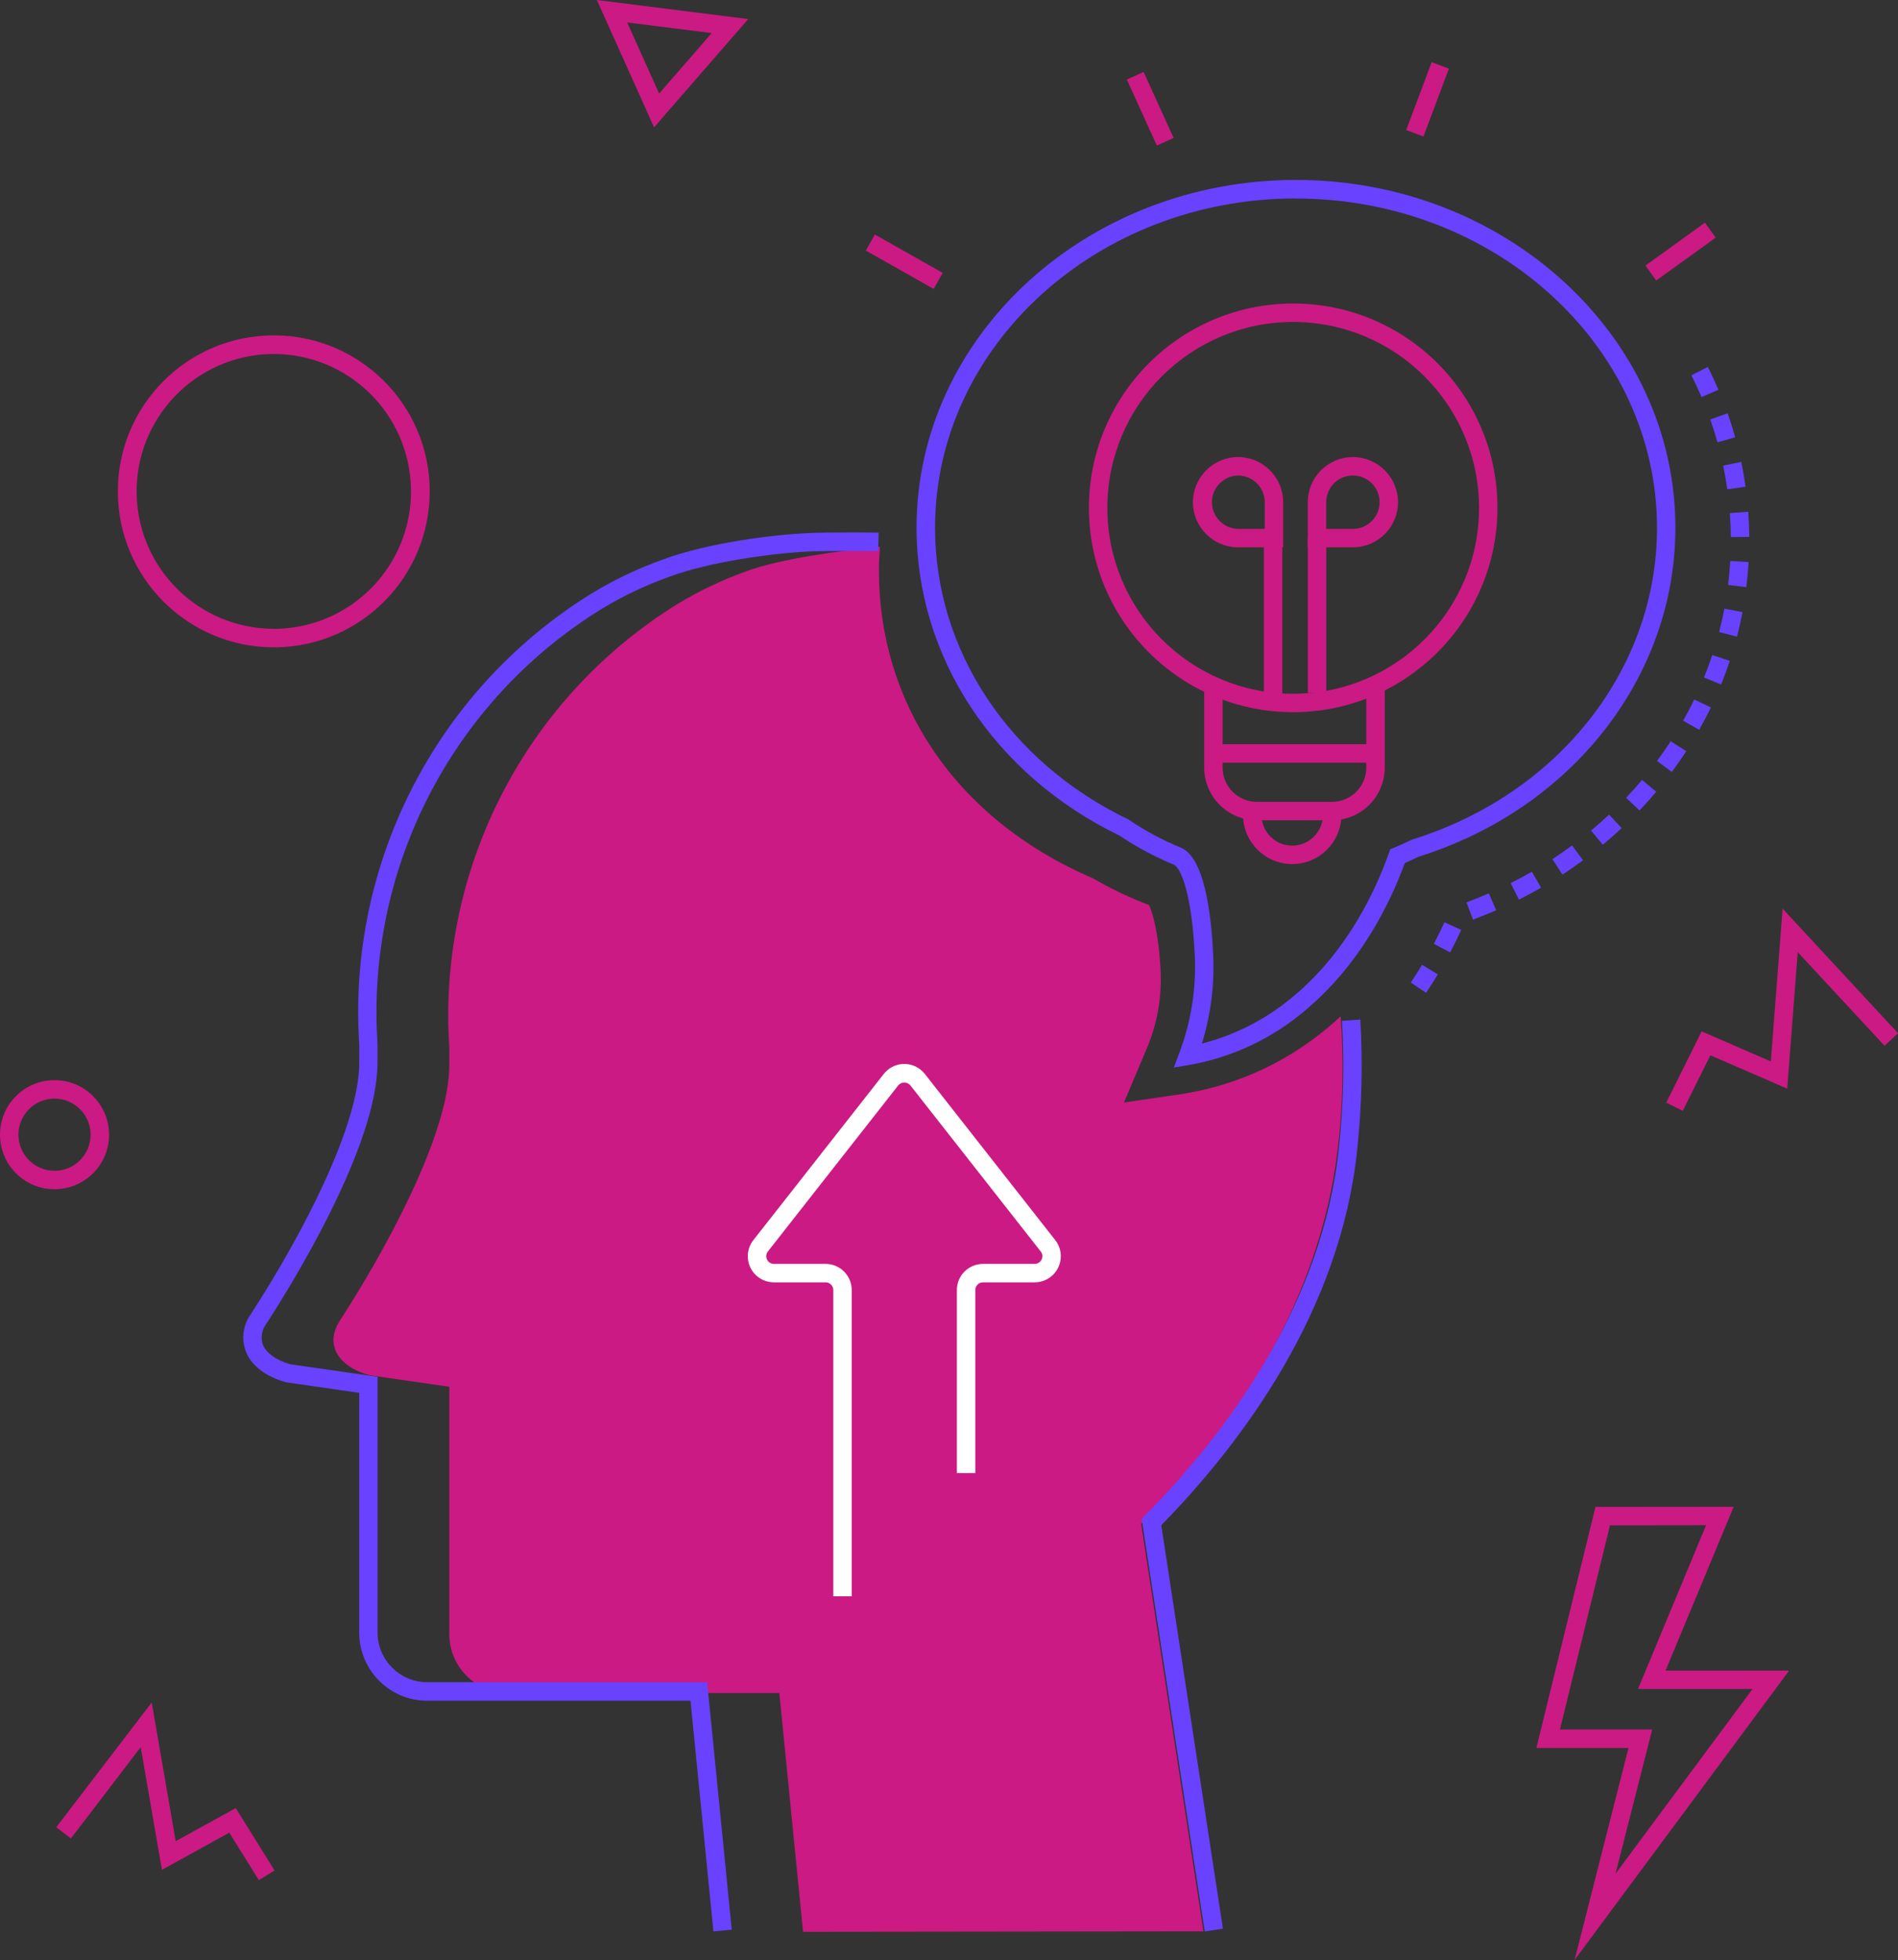 <?xml version="1.0" encoding="UTF-8"?>
<svg xmlns="http://www.w3.org/2000/svg" id="Businessandfinance" viewBox="0 0 308.74 318.74">
  <rect x="0" y="0" width="308.74" height="318.74" fill="#333333" stroke="none"/>
  <defs>
    <style>
      .cls-1 {
        fill: #fff;
      }

      .cls-2 {
        fill: #6842ff;
      }

      .cls-3 {
        fill: #cb1a83;
      }
    </style>
  </defs>
  <path class="cls-3" d="m213.84,168.82c-6.4,4.8-13.9,7.93-21.81,9.13l-9.2,1.35,3.62-8.57c1.74-4.02,2.55-8.39,2.35-12.77-.33-6.45-1.37-9.71-1.9-10.78-3.14-1.19-6.17-2.63-9.06-4.32-22.81-9.79-34.87-28.94-34.87-50.04,0-1.31.07-2.6.18-3.88-6.5.59-16.33,1.96-21.66,3.93l-.08.03c-3.94,1.41-7.72,3.21-11.3,5.38-23.14,14.38-37.21,39.7-37.2,66.95,0,1.7.07,3.37.18,5.04v2.92c0,11.41-10.75,30.71-17.82,41.6-2.48,3.82-.31,7.44,4.84,8.86l12.98,1.87v40.24c0,5.29,4.28,9.57,9.57,9.57h44.11l3.86,38.83,65.13-.08-10.13-66.27c14.87-15.04,28.97-35.94,31.95-60.7.88-7.24,1.05-14.55.5-21.83-1.35,1.25-2.76,2.44-4.24,3.54h0ZM106.4,20.72L97.09,0l24.62,3.1-15.31,17.61Zm-4.38-17.07l5.2,11.56,8.55-9.83-13.74-1.73Zm171.71,177l-2.69-1.34,5.76-11.58,11.25,4.88,1.92-24.84,18.78,20.26-2.2,2.04-14.12-15.23-1.71,22.2-12.5-5.42-4.49,9.03h0Zm-231.62,125.12l-4.81-7.73-10.96,6.04-3.45-19.95-11.36,14.85-2.38-1.82,15.53-20.3,3.9,22.56,9.77-5.38,6.31,10.14-2.55,1.58ZM8.87,193.4C3.97,193.4,0,189.43,0,184.53s3.97-8.87,8.87-8.87c4.9,0,8.87,3.97,8.87,8.87,0,4.9-3.97,8.86-8.87,8.87Zm0-14.74c-3.24,0-5.87,2.63-5.87,5.87,0,3.24,2.63,5.87,5.87,5.87,3.24,0,5.87-2.63,5.87-5.87,0-3.24-2.63-5.86-5.87-5.87Z"></path>
  <path class="cls-2" d="m195.97,314.11l-10.26-67.1.53-.54c12.93-13.07,28.89-34.07,31.56-59.88.73-6.84.9-13.72.49-20.59l2.99-.19c.41,7.03.24,14.08-.5,21.09-2.72,26.32-18.72,47.69-31.88,61.14l10.03,65.61-2.96.45Zm-79.92,0l-3.73-37.53h-42.82c-6.11,0-11.06-4.96-11.07-11.07v-39l-11.89-1.72c-3.35-.92-5.69-2.73-6.58-5.08-.74-2.04-.41-4.31.88-6.06,8.51-13.12,17.6-30.73,17.6-40.84v-2.92c-.11-1.68-.17-3.36-.18-5.05-.08-27.82,14.29-53.69,37.96-68.32,3.66-2.23,7.54-4.07,11.57-5.52,7.17-2.66,17.77-4.11,24.62-4.35,1.65-.06,8.78-.07,10.52-.03l-.07,3c-1.73-.04-8.73-.03-10.35.03-6.83.24-17.13,1.74-23.6,4.13-3.87,1.38-7.6,3.15-11.12,5.29-22.79,14.08-36.62,38.99-36.55,65.77,0,1.5.06,3.08.17,4.95v3.01c0,13.54-13.84,35.93-18.08,42.47-.74.95-.96,2.21-.59,3.36.53,1.39,2.16,2.57,4.49,3.23l14.19,2.04v41.6c0,4.45,3.62,8.06,8.07,8.07h45.54l4,40.23-2.98.3Z"></path>
  <path class="cls-3" d="m197.5,121.03h25.47v3h-25.47v-3Zm11.23-32.02h-7.34c-4.05,0-7.34-3.29-7.34-7.34,0-4.05,3.29-7.34,7.34-7.34,4.05,0,7.34,3.29,7.34,7.34h0v7.34Zm-7.34-11.68c-2.4.05-4.3,2.04-4.25,4.43.05,2.32,1.92,4.2,4.25,4.25h4.34v-4.34c0-2.39-1.94-4.34-4.34-4.34Zm18.68,11.68h-7.34v-7.34c0-4.05,3.29-7.34,7.34-7.34s7.34,3.29,7.34,7.34-3.29,7.34-7.34,7.34h0Zm-4.34-3h4.34c2.4,0,4.34-1.94,4.34-4.34s-1.94-4.34-4.34-4.34-4.34,1.94-4.34,4.34h0v4.34Z"></path>
  <path class="cls-3" d="m212.74,87.51h3v25.17h-3v-25.17Zm-7.15-.97h3v27.04h-3v-27.04Zm4.61,53.98c-4.42,0-8-3.59-8-8h3c0,2.76,2.24,5,5,5s5-2.24,5-5h3c0,4.42-3.59,8-8,8h0Z"></path>
  <path class="cls-3" d="m216.68,133.4h-12.23c-4.73,0-8.56-3.84-8.57-8.57v-13.28h3v13.28c0,3.08,2.49,5.57,5.57,5.57h12.23c3.07,0,5.57-2.5,5.57-5.57v-12.9h3v12.9c0,4.73-3.84,8.56-8.57,8.57h0Z"></path>
  <path class="cls-3" d="m210.36,115.82c-18.35,0-33.23-14.88-33.23-33.23,0-18.35,14.88-33.23,33.23-33.23s33.23,14.88,33.23,33.23c-.02,18.34-14.89,33.21-33.23,33.23h0Zm0-63.46c-16.7,0-30.23,13.53-30.23,30.23,0,16.7,13.53,30.23,30.23,30.23,16.69,0,30.23-13.53,30.23-30.23-.02-16.69-13.54-30.21-30.23-30.23h0Z"></path>
  <path class="cls-2" d="m231.98,161.46l-2.49-1.68c.64-.94,1.25-1.9,1.83-2.88l2.57,1.55c-.61,1.02-1.25,2.02-1.92,3.01Zm3.92-6.57l-2.66-1.4c.61-1.16,1.18-2.33,1.72-3.51l2.73,1.24c-.56,1.24-1.16,2.46-1.8,3.67h0Zm3.7-5.33l-1.05-2.81c1.22-.46,2.43-.94,3.63-1.47l1.2,2.75c-1.25.54-2.51,1.05-3.79,1.53Zm7.48-3.26l-1.35-2.68c1.17-.59,2.31-1.21,3.45-1.86l1.5,2.6c-1.18.68-2.38,1.32-3.6,1.94h0Zm7.08-4.07l-1.64-2.51c1.09-.71,2.16-1.46,3.21-2.23l1.78,2.41c-1.1.81-2.21,1.58-3.35,2.33h0Zm6.57-4.85l-1.92-2.31c1-.83,1.98-1.7,2.93-2.59l2.05,2.19c-.99.93-2.02,1.84-3.06,2.7h0Zm5.96-5.58l-2.18-2.06c.9-.95,1.76-1.92,2.6-2.91l2.3,1.93c-.88,1.04-1.78,2.06-2.72,3.05h0Zm5.26-6.26l-2.41-1.79c.78-1.05,1.52-2.11,2.23-3.21l2.52,1.63c-.74,1.14-1.52,2.26-2.33,3.36h0Zm4.45-6.86l-2.61-1.47c.64-1.13,1.24-2.29,1.81-3.46l2.7,1.3c-.59,1.23-1.23,2.44-1.9,3.63Zm3.56-7.37l-2.78-1.13c.49-1.2.94-2.43,1.35-3.66l2.85.95c-.43,1.3-.9,2.58-1.42,3.84Zm2.58-7.77l-2.9-.76c.33-1.26.62-2.54.86-3.81l2.95.57c-.26,1.34-.56,2.67-.9,4Zm1.54-8.05l-2.98-.37c.16-1.29.28-2.6.35-3.89l2.99.17c-.08,1.37-.2,2.73-.37,4.08h0Zm-2.53-8.15c-.01-1.3-.07-2.6-.16-3.9l2.99-.22c.1,1.36.16,2.73.17,4.09l-3,.03Zm-.58-7.78c-.18-1.29-.41-2.57-.67-3.84l2.94-.61c.28,1.33.52,2.69.71,4.04l-2.97.42Zm-1.6-7.63c-.35-1.25-.74-2.49-1.17-3.72l2.83-1c.45,1.29.86,2.59,1.23,3.91l-2.89.81Zm-2.59-7.36c-.51-1.2-1.06-2.38-1.65-3.54l2.68-1.35c.62,1.22,1.19,2.46,1.73,3.71l-2.76,1.18Zm-85.83,109.04l.9-2.43c1.88-4.98,2.73-10.28,2.51-15.6-.46-10.14-2.29-14.5-3.41-14.96-3.12-1.29-6.1-2.89-8.91-4.77-20.32-9.84-32.95-29-32.95-50.02,0-31.19,27.69-56.57,61.72-56.57s61.72,25.38,61.72,56.57c0,24.18-16.78,45.66-41.76,53.49-.71.35-1.47.7-2.26,1.04-2.53,6.91-7.32,16.43-15.94,23.74-5.43,4.69-12.02,7.83-19.08,9.08l-2.55.43Zm19.87-141.34c-32.38,0-58.72,24.03-58.72,53.57,0,19.9,12.01,38.04,31.34,47.37l.18.1c2.66,1.8,5.49,3.32,8.46,4.54,3.77,1.54,4.95,10.42,5.27,17.6.21,4.82-.41,9.65-1.84,14.26,5.58-1.43,10.76-4.13,15.13-7.89,8.37-7.1,12.93-16.47,15.28-23.08l.23-.63.62-.25c.95-.39,1.88-.82,2.8-1.27l.21-.08c23.79-7.41,39.76-27.76,39.76-50.66,0-29.54-26.34-53.56-58.72-53.56h0Z"></path>
  <path class="cls-3" d="m228.74,21.15l4.14-11.04,2.81,1.05-4.14,11.04-2.81-1.05Z"></path>
  <path class="cls-3" d="m183.3,12.94l2.73-1.24,4.88,10.73-2.73,1.24-4.88-10.73Z"></path>
  <path class="cls-3" d="m140.84,40.75l1.47-2.61,11.04,6.24-1.47,2.61-11.04-6.24Z"></path>
  <path class="cls-3" d="m267.66,43.19l9.68-6.98,1.75,2.43-9.68,6.98-1.75-2.43Z"></path>
  <path class="cls-3" d="m256.13,318.74l8.77-34.48h-14.98l9.61-39.2,22.48-.02-11.08,26.64h20.1l-34.91,47.07Zm-2.38-37.48h15.01l-5.97,23.46,22.29-30.05h-18.63l11.07-26.63-15.63.02-8.14,33.2ZM-35.83-41.82"></path>
  <path class="cls-3" d="m44.54,105.27c-14.01,0-25.37-11.35-25.37-25.36,0-14.01,11.35-25.37,25.36-25.37,14.01,0,25.37,11.35,25.37,25.36,0,13.82-11.05,25.09-24.86,25.37-.17,0-.33,0-.5,0Zm.01-47.7c-.15,0-.3,0-.45,0-12.34.26-22.13,10.47-21.87,22.81.26,12.14,10.16,21.86,22.31,21.88.15,0,.29,0,.44,0,12.34-.26,22.13-10.47,21.87-22.81-.26-12.14-10.16-21.86-22.3-21.88Z"></path>
  <path class="cls-1" d="m138.55,259.6h-3v-49.81c0-.69-.56-1.25-1.25-1.25h-8.41c-2.35,0-4.25-1.9-4.25-4.25,0-.95.32-1.88.91-2.62l21.21-27.02c1.45-1.85,4.11-2.17,5.96-.72.27.21.51.45.72.72l21.21,27.02c1.45,1.84,1.13,4.51-.72,5.96-.75.59-1.67.91-2.62.91h-8.41c-.69,0-1.25.56-1.25,1.25v29.77h-3v-29.77c0-2.34,1.9-4.25,4.25-4.25h8.41c.69,0,1.25-.56,1.25-1.25,0-.28-.09-.55-.27-.77l-21.21-27.02c-.46-.54-1.27-.61-1.81-.15-.06.05-.11.1-.15.15l-21.21,27.02c-.43.54-.33,1.33.21,1.75.22.17.49.27.77.27h8.41c2.34,0,4.24,1.9,4.25,4.25v49.81Z"></path>
</svg>
